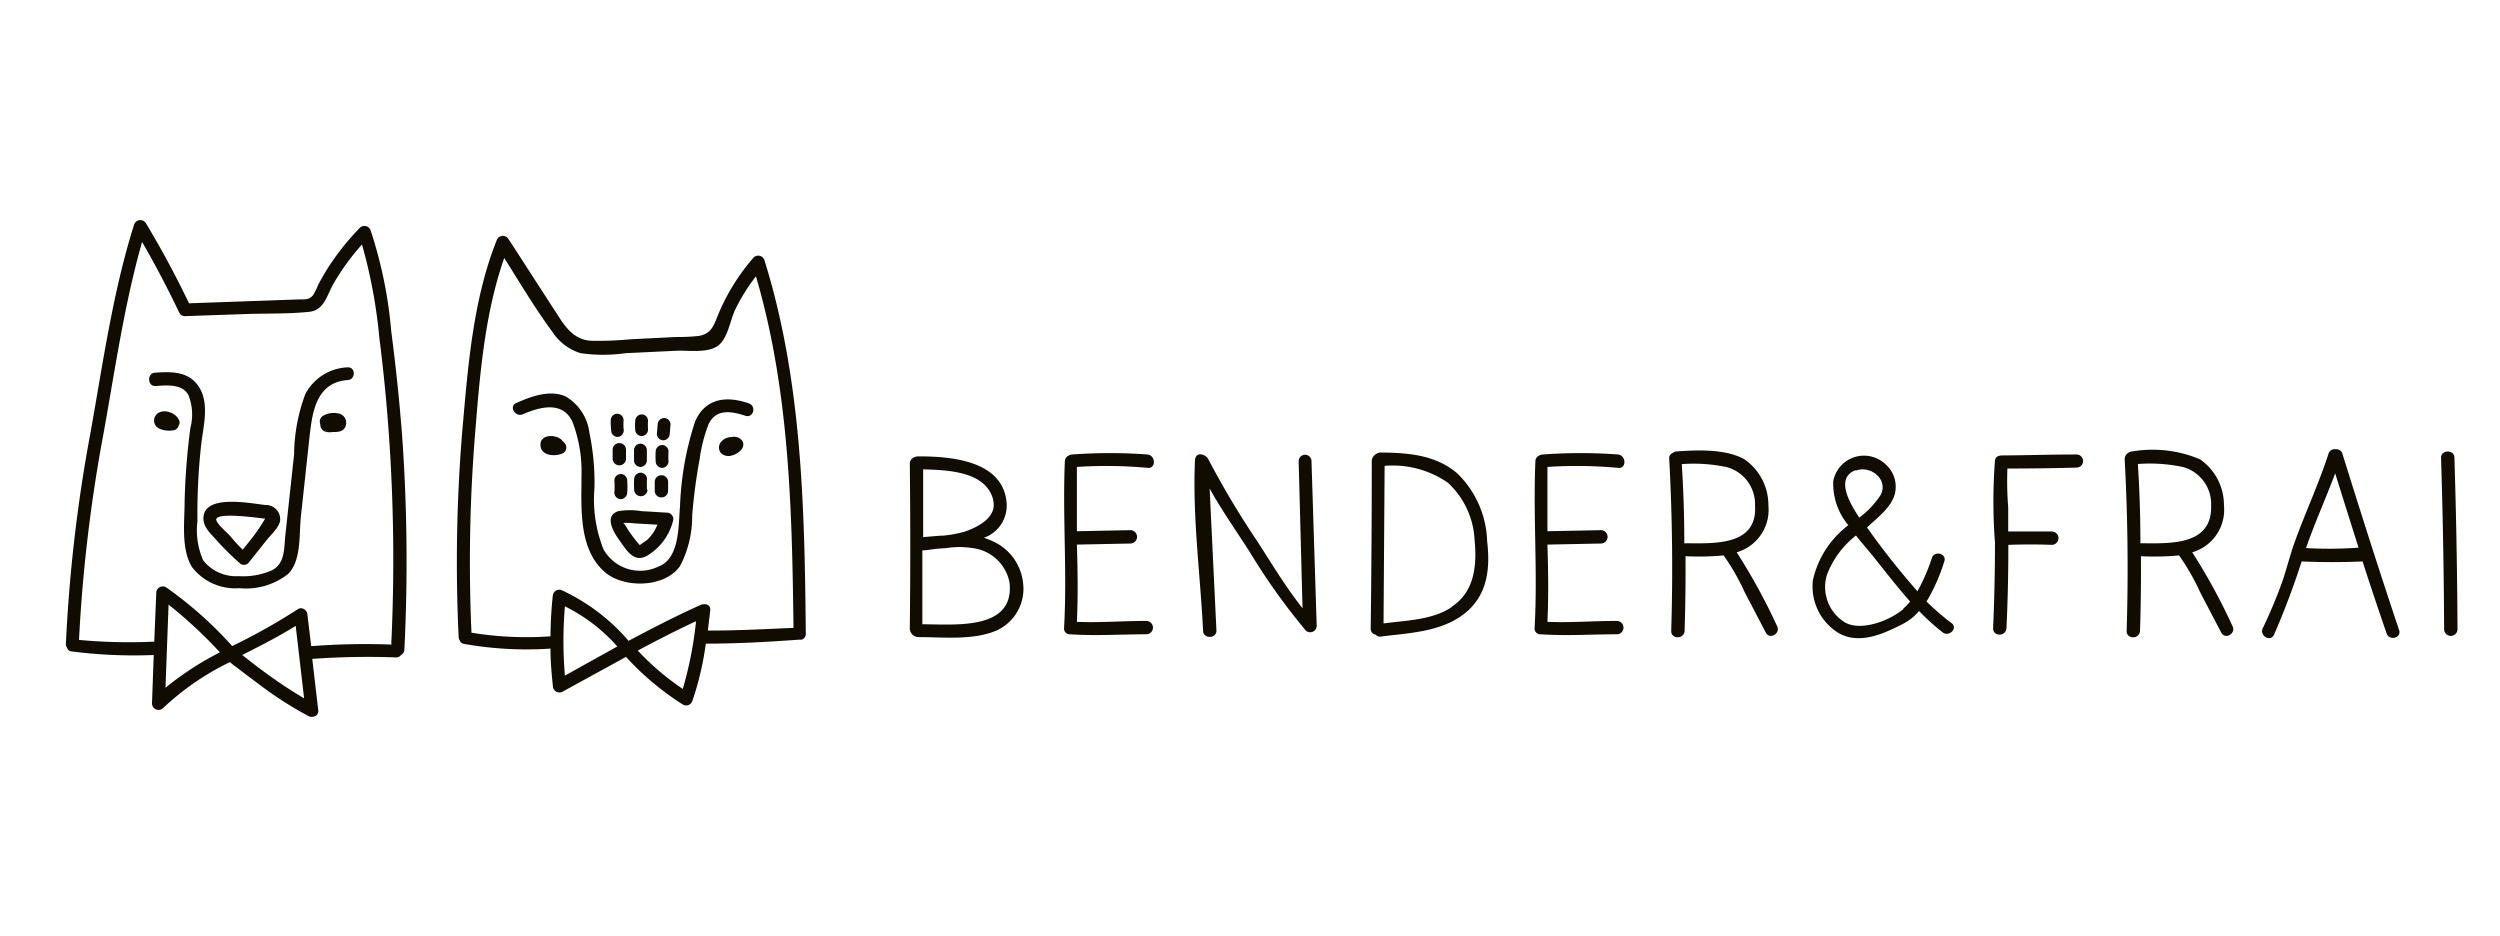 <?xml version="1.0" encoding="UTF-8"?> <svg xmlns="http://www.w3.org/2000/svg" viewBox="0 0 187.02 70"> <defs> <style>.cls-1{fill:#100c00;}</style> </defs> <title>Монтажная область 25</title> <g id="Designed_by_freepik_copy" data-name="Designed by freepik copy"> <path class="cls-1" d="M74.15,40.44a4.79,4.79,0,0,0-.55-.21,2.55,2.55,0,0,0,1.7-2.64c-.28-3.15-4.18-3.45-6.57-3.45-.43,0-.67.26-.67.53q.07,6.17,0,12.33a.66.66,0,0,0,.63.66c1.85,0,4.1.26,5.85-.49a3.42,3.42,0,0,0,2-3.51A3.87,3.87,0,0,0,74.15,40.44Zm.15-3c.3,1.26-1.15,2-2.16,2.34a8.74,8.74,0,0,1-1.59.29l-.16,0-1.33.11q0-2.54,0-5.07C70.92,35.17,73.79,35.25,74.31,37.43ZM69,46.7q0-2.77,0-5.53c.34,0,.68-.07,1-.11L70.8,41a6.44,6.44,0,0,1,1.95,0,3.2,3.2,0,0,1,2.77,2.58C75.91,47.16,71.52,46.71,69,46.7Z"></path> <path class="cls-1" d="M85.86,35c.62.07.61-.9,0-1a38.58,38.58,0,0,0-5.66,0,.48.48,0,0,0-.25.08.46.46,0,0,0-.29.42c-.18,4.16.18,8.32-.06,12.48a.43.43,0,0,0,.46.47h0c1.88.13,3.81,0,5.69,0a.48.48,0,0,0,0-1c-1.71,0-3.47.14-5.19.07.09-1.93.06-3.85,0-5.78l4-.08a.48.48,0,0,0,0-1l-4,.08c0-1.6,0-3.21,0-4.81A34,34,0,0,1,85.86,35Z"></path> <path class="cls-1" d="M121.06,35c.62.07.61-.9,0-1a38.58,38.58,0,0,0-5.66,0,.48.48,0,0,0-.25.08.46.46,0,0,0-.29.42c-.18,4.16.18,8.32-.06,12.48a.43.43,0,0,0,.46.47h0c1.88.13,3.81,0,5.69,0a.48.48,0,0,0,0-1c-1.71,0-3.47.14-5.19.07.09-1.93.06-3.85,0-5.78l4-.08a.48.48,0,0,0,0-1l-4,.08c0-1.6,0-3.21,0-4.81A34,34,0,0,1,121.06,35Z"></path> <path class="cls-1" d="M97.15,34.5l.29,11c-1.24-1.56-2.29-3.31-3.38-5a64.81,64.81,0,0,1-3.67-6.15c-.21-.4-1-.62-1,.16-.18,4.22.4,8.45.61,12.67,0,.62,1,.62,1,0l-.51-10.63c.91,1.63,2,3.18,3,4.74a46.65,46.65,0,0,0,4.09,5.75.49.49,0,0,0,.92-.19L98.11,34.5A.48.48,0,0,0,97.15,34.5Z"></path> <path class="cls-1" d="M109,35.4c-1.63-1.39-3.71-1.53-5.76-1.55a.74.74,0,0,0-.62.56q0,6.3-.08,12.61a.44.44,0,0,0,.38.46.38.38,0,0,0,.37.14c2.13-.27,4.53-.34,6.28-1.73s1.91-3.44,1.68-5.41A7.37,7.37,0,0,0,109,35.4Zm-.38,10c-1.48,1-3.4,1-5.12,1.24l.08-11.79a7.24,7.24,0,0,1,4.73,1.26,6.22,6.22,0,0,1,2,4.27C110.49,42.22,110.34,44.25,108.61,45.38Z"></path> <path class="cls-1" d="M129.92,41.32a4.3,4.3,0,0,0,.51-.2,3.3,3.3,0,0,0,1.86-3.31,4.17,4.17,0,0,0-1.79-3.45c-1.41-.79-3.52-.7-5.07-.59a.48.48,0,0,0-.28.11.41.41,0,0,0-.28.44q.35,6.44.15,12.89c0,.62.95.62,1,0q.09-2.8.07-5.6a20.35,20.35,0,0,0,2.85-.06l0,0a16.86,16.86,0,0,1,1.59,2.78l1.57,3c.29.55,1.12.06.84-.49A44.52,44.52,0,0,0,129.92,41.32ZM126,40.64q0-3-.19-5.92a12,12,0,0,1,3.39.23,2.87,2.87,0,0,1,2.09,2.87C131.48,40.86,128.23,40.65,126,40.64Z"></path> <path class="cls-1" d="M164,41.32a4.3,4.3,0,0,0,.51-.2,3.31,3.31,0,0,0,1.86-3.31,4.17,4.17,0,0,0-1.79-3.45,9.12,9.12,0,0,0-5.07-.59.61.61,0,0,0-.57.55q.35,6.44.15,12.89c0,.62.95.62,1,0q.09-2.8.07-5.6a20.35,20.35,0,0,0,2.85-.06l0,0a16.86,16.86,0,0,1,1.59,2.78l1.57,3c.29.55,1.12.06.84-.49A44.54,44.54,0,0,0,164,41.32Zm-3.88-.69q0-3-.19-5.92a12,12,0,0,1,3.39.23,2.87,2.87,0,0,1,2.09,2.87C165.51,40.86,162.27,40.65,160.08,40.64Z"></path> <path class="cls-1" d="M144.12,45a13.81,13.81,0,0,0,1.33-3c.2-.59-.73-.84-.93-.26a13.78,13.78,0,0,1-1.08,2.49,56.36,56.36,0,0,1-3.67-4.63l-.1-.14c.75-.72,1.84-1.5,2.09-2.56a2.24,2.24,0,0,0-.74-2.2,2.34,2.34,0,0,0-3.88,1.3,4.86,4.86,0,0,0,1.13,3.29,7.08,7.08,0,0,0-2.65,4.11,4.08,4.08,0,0,0,1.91,3.95c1.58.91,3.41.05,4.87-.7a4,4,0,0,0,1.16-.94,17.23,17.23,0,0,0,1.76,1.59c.48.38,1.17-.3.68-.68A19.5,19.5,0,0,1,144.12,45Zm-5.3-9.79c1.07-.42,2.44.6,1.89,1.78a6.56,6.56,0,0,1-1.62,1.73C138.26,37.48,137.34,35.75,138.81,35.17Zm3.57,10.35c-1,.85-3.14,1.7-4.38,1A3.11,3.11,0,0,1,136.67,43a6.8,6.8,0,0,1,2.17-2.94c.43.55.88,1.05,1.24,1.5.92,1.15,1.83,2.33,2.81,3.44A3.68,3.68,0,0,1,142.38,45.53Z"></path> <path class="cls-1" d="M155.32,34c-1.84,0-3.68.06-5.51.07-.34,0-.53.11-.57.37a40.37,40.37,0,0,0,0,6.15q0,3.21-.14,6.42c0,.62.94.62,1,0q.14-3,.14-6c0-.08,0-.17,0-.25q1.62-.06,3.25,0a.48.48,0,0,0,0-1q-1.63,0-3.26,0,0-.9,0-1.8a24.78,24.78,0,0,1-.06-2.91q2.6,0,5.19-.07A.48.48,0,0,0,155.32,34Z"></path> <path class="cls-1" d="M175.23,33.94a.46.46,0,0,0-.5-.33.47.47,0,0,0-.54.33c-.72,2.23-1.7,4.33-2.5,6.53-.36,1-.61,2-.94,3A37.24,37.24,0,0,1,169.27,47c-.26.56.58,1.05.84.49A57.2,57.2,0,0,0,172.18,42q2.28.1,4.56,0,.87,2.7,1.8,5.39c.2.58,1.14.33.93-.26C178,42.74,176.6,38.34,175.23,33.94ZM172.51,41c.65-1.89,1.48-3.71,2.18-5.59q.87,2.78,1.75,5.56Q174.47,41.11,172.51,41Z"></path> <path class="cls-1" d="M183.61,34.24c0-.62-1-.62-1,0q.2,6.41.23,12.83a.48.48,0,0,0,1,0Q183.81,40.66,183.61,34.24Z"></path> <path class="cls-1" d="M29.27,24.8a32.9,32.9,0,0,0-1.54-7.55.49.49,0,0,0-.81-.21,19.19,19.19,0,0,0-2.19,2.7,17.57,17.57,0,0,0-.94,1.59,4.55,4.55,0,0,1-.37.75c-.32.39-.66.3-1.11.32l-8.17.29q-1.48-3.09-3.23-6a.49.49,0,0,0-.88.12C8.44,21.84,7.7,27.19,6.76,32.42A114.66,114.66,0,0,0,4.93,48.15a.44.44,0,0,0,.08.29.39.39,0,0,0,.33.29A36.74,36.74,0,0,0,11.5,49l-.13,3.63a.49.49,0,0,0,.83.34,19.87,19.87,0,0,1,5-3.44l0,0a4.93,4.93,0,0,0,.51.4q.75.58,1.52,1.15a27.75,27.75,0,0,0,3.85,2.49c.29.15.77,0,.73-.42l-.45-3.86h0a58.63,58.63,0,0,1,6.3-.11A.45.45,0,0,0,30,49a.47.47,0,0,0,.25-.4,132.87,132.87,0,0,0-.16-15.9Q29.79,28.76,29.27,24.8ZM12.38,51.45l.23-6.22a34,34,0,0,1,3.84,3.57A22.81,22.81,0,0,0,12.38,51.45Zm5-2h0Zm2,.53L18.12,49c1.35-.69,2.71-1.37,4-2.18l.63,5.42A35.07,35.07,0,0,1,19.34,49.94Zm9.93-1.76a52.09,52.09,0,0,0-5.91.11l-.12,0L23,46c0-.33-.39-.65-.73-.42a45.65,45.65,0,0,1-4.9,2.75,29.51,29.51,0,0,0-4.95-4.4.49.49,0,0,0-.73.42L11.54,48a40.2,40.2,0,0,1-5.63-.13A115.71,115.71,0,0,1,7.77,32.29c.85-4.73,1.54-9.56,2.86-14.19q1.5,2.6,2.79,5.31a.47.47,0,0,0,.42.24l4.62-.16c1.55-.05,3.19,0,4.73-.17,1.07-.14,1.28-1.27,1.76-2.1a17.39,17.39,0,0,1,2.13-2.93,38.57,38.57,0,0,1,1.3,7c.33,2.59.58,5.19.75,7.79A132.81,132.81,0,0,1,29.27,48.18Z"></path> <path class="cls-1" d="M16,40.19a21.1,21.1,0,0,0,2,2,.48.48,0,0,0,.59-.08l1.36-1.71c.31-.38.88-.9,1-1.41a1.06,1.06,0,0,0-1.08-1.21c-1-.1-4.41-.82-4.64.82C15.13,39.28,15.62,39.79,16,40.19Zm3.71-1.4h.13a14.74,14.74,0,0,1-.93,1.39l-.75.94a10.48,10.48,0,0,1-.92-1c-.18-.22-1.13-1-1.06-1.29C16.31,38.34,19,38.7,19.72,38.79Z"></path> <path class="cls-1" d="M26,27.48a3.75,3.75,0,0,0-3.16,2A13.27,13.27,0,0,0,22,34l-.65,6c-.11,1,0,2.13-1,2.66a5.31,5.31,0,0,1-2.49.44,3.13,3.13,0,0,1-2.66-1.18,5.6,5.6,0,0,1-.43-2.94,46.78,46.78,0,0,1,.28-5.71c.15-1.34.62-3-.12-4.25s-2.09-1.23-3.31-1.14c-.62,0-.62,1,0,1,.84-.06,2-.18,2.47.66a3.94,3.94,0,0,1,.15,2.48,51.79,51.79,0,0,0-.43,5.51c0,1.52-.28,3.55.56,4.9A4.07,4.07,0,0,0,17.9,44a5.08,5.08,0,0,0,3.66-1.07c1-1,.81-3,.95-4.3l.63-5.81c.21-1.91.47-4.21,2.87-4.39C26.62,28.4,26.62,27.44,26,27.48Z"></path> <path class="cls-1" d="M56.38,19.26a15.57,15.57,0,0,0-2.75,4.51c-.29.73-.51,1.21-1.35,1.36a14.18,14.18,0,0,1-1.7.08l-3.4.17a25.32,25.32,0,0,1-3,.11c-1.24-.09-1.88-1-2.51-2-1.22-1.87-2.42-3.75-3.64-5.62a.49.49,0,0,0-.88.12C35.36,22.5,35,27.53,34.58,32.27a118.81,118.81,0,0,0-.27,15.38.48.48,0,0,0,.08.25.38.38,0,0,0,.33.27,26.74,26.74,0,0,0,6.46.35c0,.93.08,1.86.18,2.8a.49.49,0,0,0,.73.42l4.74-2.6a20.94,20.94,0,0,0,4.26,3.57.49.49,0,0,0,.71-.29,22.53,22.53,0,0,0,1-4.27h0c2.35,0,4.66-.13,7-.3a.51.51,0,0,0,.16,0,.43.43,0,0,0,.32-.44C60.19,38,60,28.49,57.19,19.48A.49.49,0,0,0,56.38,19.26ZM42.26,50.54a30.67,30.67,0,0,1,0-5.18,12.85,12.85,0,0,1,3.92,3Zm8.82,1a19.66,19.66,0,0,1-3.37-2.87c1.43-.77,2.88-1.51,4.36-2.2A28.3,28.3,0,0,1,51.08,51.53Zm1.87-4.36c.06-.5.12-1,.18-1.5s-.43-.55-.73-.42c-1.83.82-3.61,1.74-5.38,2.68a14.72,14.72,0,0,0-4.94-3.76.49.49,0,0,0-.73.42c-.11,1-.16,2-.17,3a25.2,25.2,0,0,1-5.91-.27,118.86,118.86,0,0,1,.25-14.63c.36-4.45.71-9.15,2.2-13.4,1.17,1.85,2.3,3.76,3.6,5.52a3.88,3.88,0,0,0,2.11,1.6,11.83,11.83,0,0,0,3.37,0l4-.19c.84,0,2.21.17,2.93-.38s.9-1.92,1.27-2.69a14.1,14.1,0,0,1,1.55-2.49c2.51,8.52,2.7,17.47,2.81,26.3C57.2,47.06,55.09,47.18,52.95,47.17Z"></path> <path class="cls-1" d="M56,30.17c-1.65-.57-3.24-.39-4,1.36a22.82,22.82,0,0,0-1.13,6.36c-.13,1.42,0,3.9-1.63,4.5a3.14,3.14,0,0,1-4.09-1.29,10,10,0,0,1-.68-4.57,18.24,18.24,0,0,0-.38-4.17,3.66,3.66,0,0,0-1.77-2.7c-1.19-.53-2.6,0-3.7.49-.57.24-.08,1.08.49.84,1.32-.57,3-1,3.72.58a10.43,10.43,0,0,1,.67,4.06c0,2.34-.24,5.37,1.69,7.12,1.41,1.28,4.52,1.25,5.68-.4a8,8,0,0,0,.91-3.77,41.54,41.54,0,0,1,.56-4.25A11.44,11.44,0,0,1,53,31.75c.55-1.18,1.68-1,2.75-.65C56.36,31.31,56.62,30.37,56,30.17Z"></path> <path class="cls-1" d="M48,38.24a5.2,5.2,0,0,0-1.75,0c-1.1.36-.33,1.6.08,2.17.55.76,1.09,1.74,2.1,1.15a4.25,4.25,0,0,0,1.92-2.6.44.44,0,0,0-.11-.45.46.46,0,0,0-.35-.16C49.28,38.32,48.65,38.27,48,38.24Zm.36,2.18c-.13.11-.28.19-.41.29s-.05.1-.15,0a11.32,11.32,0,0,1-.77-1c-.08-.11-.34-.64-.43-.55.11-.11.88,0,1,0l1.58.09A3.2,3.2,0,0,1,48.38,40.42Z"></path> <path class="cls-1" d="M54.72,32.7a1,1,0,0,0-.78.36.65.65,0,0,0,0,.84.81.81,0,0,0,.75.19c.46-.09,1.15-.57.84-1.11A.76.76,0,0,0,54.72,32.7Z"></path> <path class="cls-1" d="M42.08,33a.41.41,0,0,0-.08-.11c-.44-.4-1.57-.42-1.57.38s1,.9,1.58.68a.49.49,0,0,0,.34-.59A.68.68,0,0,0,42.08,33Z"></path> <path class="cls-1" d="M11.66,31.06a.66.66,0,0,0,.25,1,1.8,1.8,0,0,0,1.11.12.43.43,0,0,0,.33-.32.43.43,0,0,0,0-.51C13.07,30.81,12.07,30.52,11.66,31.06Z"></path> <path class="cls-1" d="M25.26,30.92a1.57,1.57,0,0,0-1.1.19.5.5,0,0,0-.2.61.57.57,0,0,0,.28.53,1.08,1.08,0,0,0,.62.07c.39,0,.85,0,1-.46A.71.71,0,0,0,25.26,30.92Z"></path> <path class="cls-1" d="M49.62,32.94a.5.5,0,0,0,.48-.48l.06-.71a.49.49,0,0,0-.48-.48.5.5,0,0,0-.48.48l-.06.71A.49.49,0,0,0,49.62,32.94Z"></path> <path class="cls-1" d="M49.53,35a.49.49,0,0,0,.48-.48,6,6,0,0,1,0-.75.49.49,0,0,0-.48-.48.5.5,0,0,0-.48.48,6,6,0,0,0,0,.75A.49.49,0,0,0,49.53,35Z"></path> <path class="cls-1" d="M49.5,37.21a.49.49,0,0,0,.48-.48v-.68a.48.48,0,1,0-1,0v.68A.49.49,0,0,0,49.5,37.21Z"></path> <path class="cls-1" d="M48,32.62a.49.49,0,0,0,.48-.48,3.89,3.89,0,0,1,0-.68A.48.48,0,0,0,48,31a.5.5,0,0,0-.48.48,3.88,3.88,0,0,0,0,.68A.49.49,0,0,0,48,32.62Z"></path> <path class="cls-1" d="M47.91,34.93a.49.49,0,0,0,.48-.48l0-.78a.49.49,0,0,0-.48-.48.49.49,0,0,0-.48.48l0,.78A.49.49,0,0,0,47.91,34.93Z"></path> <path class="cls-1" d="M48.4,36.62a6.59,6.59,0,0,1,0-.78.48.48,0,0,0-.48-.48.5.5,0,0,0-.48.48,6.56,6.56,0,0,0,0,.78.48.48,0,0,0,1,0Z"></path> <path class="cls-1" d="M46.31,32.67a.5.5,0,0,0,.34-.59,4.09,4.09,0,0,1,0-.65.49.49,0,0,0-.48-.48.49.49,0,0,0-.48.48,5,5,0,0,0,.05.91A.48.48,0,0,0,46.31,32.67Z"></path> <path class="cls-1" d="M46.31,33.15a.49.49,0,0,0-.48.48v.68a.48.48,0,1,0,1,0v-.68A.49.49,0,0,0,46.31,33.15Z"></path> <path class="cls-1" d="M46.44,35.46a.49.49,0,0,0-.48.48,6,6,0,0,1,0,.92.49.49,0,0,0,.48.48.5.5,0,0,0,.48-.48,6,6,0,0,0,0-.92A.49.49,0,0,0,46.44,35.46Z"></path> </g> </svg> 